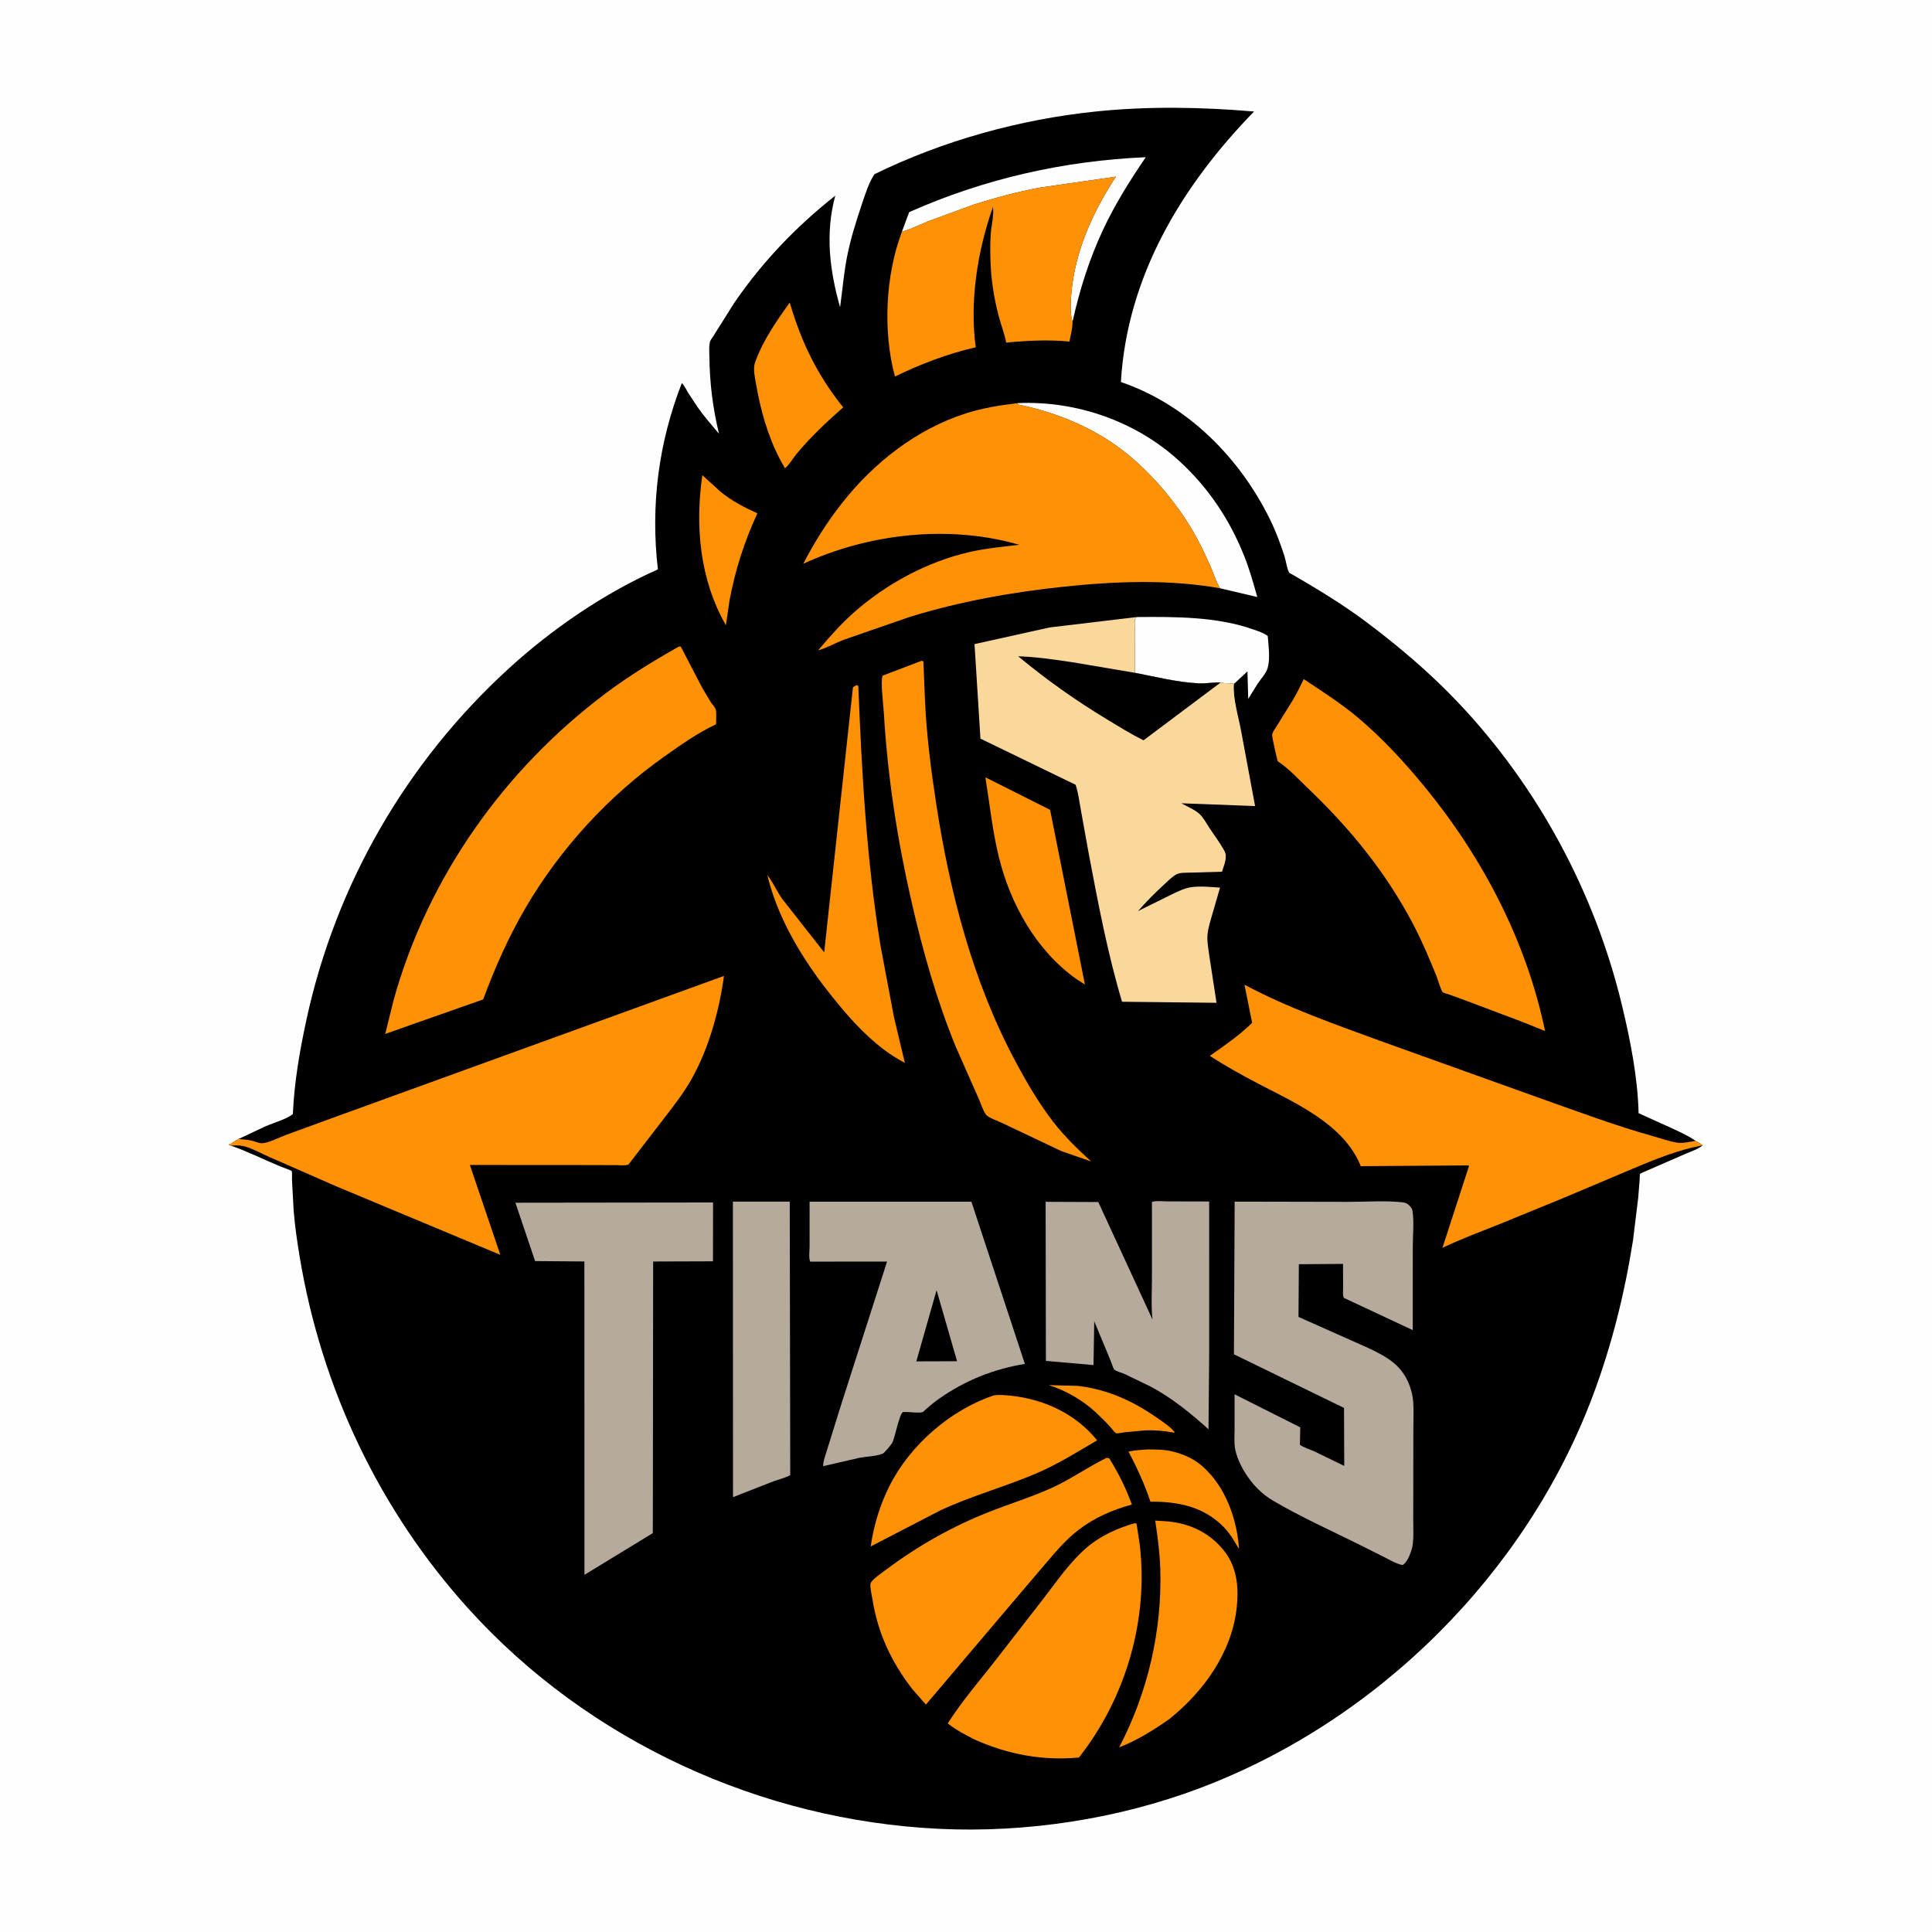 <svg version="1.1" xmlns="http://www.w3.org/2000/svg" style="display: block;" viewBox="0 0 2048 2048" width="1024" height="1024">
<path transform="translate(0,0)" fill="rgb(254,254,254)" d="M -0 -0 L 2048 0 L 2048 2048 L -0 2048 L -0 -0 z"/>
<path transform="translate(0,0)" fill="rgb(0,0,0)" d="M 252.806 1207.42 L 282.151 1193.6 C 290.496 1190.09 303.559 1186.42 310.438 1180.92 C 311.916 1147.34 317.724 1113.73 324.837 1080.93 C 356.002 937.189 430.801 807.811 539.372 708.584 C 585.127 666.766 640.626 628.721 697.396 603.57 C 689.506 535.866 698.026 469.462 722.781 406.034 C 725.622 408.979 727.547 413.229 729.691 416.725 L 739.42 431.486 C 746.336 441.429 754.383 450.493 762.158 459.762 C 755.506 431.938 752.272 406.111 751.98 377.578 C 751.932 372.881 751.1 364.375 753.436 360.34 L 755.436 357.429 L 778.377 320.998 C 808.013 277.672 844.265 239.863 885.442 207.391 C 874.619 247.266 879.4 286.49 890.525 325.699 C 892.957 307.978 894.397 290.393 897.785 272.77 C 901.491 253.5 907.497 234.729 913.72 216.144 C 917.157 205.88 920.942 193.754 926.89 184.699 C 999.519 149.095 1081.12 126.498 1161.55 118.196 C 1217.13 112.458 1273.78 113.444 1329.37 118.197 C 1252.57 197.104 1194.8 292.751 1188.19 404.945 C 1258.34 428.877 1313.99 484.855 1346.24 550.582 C 1352.41 563.152 1357.31 576.249 1361.59 589.565 C 1363.15 594.385 1364.2 602.753 1366.5 606.966 C 1366.75 607.429 1370.31 609.215 1370.89 609.557 L 1385.95 618.38 C 1407.18 630.926 1428.36 644.443 1448.12 659.208 C 1482.24 684.687 1516.04 713.445 1545.37 744.37 C 1630.06 833.674 1690.45 945.75 1719.27 1065.31 C 1728.13 1102.06 1736.09 1142.15 1736.98 1180.01 L 1773.9 1196.74 C 1781.9 1200.54 1790.17 1204.19 1797.39 1209.36 C 1799.9 1210.86 1802.54 1212.25 1804.78 1214.12 C 1800.37 1218.14 1792.71 1220.46 1787.23 1222.89 L 1740.42 1243.27 C 1740.32 1243.32 1738.61 1244.2 1738.56 1244.31 C 1738.03 1245.68 1738.21 1249.24 1738.09 1250.83 L 1736.6 1269.46 L 1731.07 1314.72 C 1722.2 1371.05 1708.47 1426.32 1688.41 1479.71 C 1617.52 1668.4 1459.95 1824.66 1271.45 1895.65 C 1184.68 1928.33 1087.83 1943.06 995.335 1938.63 C 806.725 1929.59 624.031 1846.03 496.923 1705.69 C 401.886 1600.75 340.573 1471.06 317.545 1331.5 C 314.91 1315.54 312.548 1299.35 311.296 1283.21 L 309.509 1250.76 C 309.445 1248.92 309.835 1242.57 309.202 1241.31 C 308.93 1240.77 298.577 1237.06 296.831 1236.33 C 279.604 1229.18 262.517 1220.62 244.939 1214.51 C 243.198 1214.01 244.145 1214.39 242.178 1213.2 L 244.5 1212.82 C 247.028 1210.64 249.926 1209.09 252.806 1207.42 z"/>
<path transform="translate(0,0)" fill="rgb(254,145,6)" d="M 1111.78 1468.29 L 1142.5 1469.09 C 1174.07 1472.76 1201.3 1485.24 1227.16 1503.39 C 1233.32 1507.72 1240.82 1512.51 1245.5 1518.46 L 1243.5 1518.51 C 1233.99 1516.73 1223.38 1515.77 1213.7 1516.28 L 1191.41 1518.35 C 1189.32 1518.59 1185.09 1519.73 1183.33 1519.33 C 1181.89 1519 1178.19 1514.03 1177.12 1512.84 C 1172.52 1507.68 1167.55 1502.83 1162.53 1498.08 C 1148.41 1484.7 1130.33 1474.11 1111.78 1468.29 z"/>
<path transform="translate(0,0)" fill="rgb(254,145,6)" d="M 1216.27 1536.44 C 1224.67 1536.51 1234.1 1536.46 1242.28 1538.47 L 1244 1538.93 C 1255.29 1541.79 1265.76 1546.53 1274.59 1554.28 C 1299.09 1575.77 1311.24 1610.21 1313.48 1642.04 L 1306 1629.84 C 1303.27 1625.63 1299.93 1621.45 1296.37 1617.91 C 1275.14 1596.82 1248.25 1591.59 1219.53 1591.85 C 1213.21 1573.18 1205.47 1556.13 1196.23 1538.77 C 1202.87 1537.3 1209.5 1536.9 1216.27 1536.44 z"/>
<path transform="translate(0,0)" fill="rgb(254,145,6)" d="M 744.531 503.748 L 763.705 521.167 C 775.57 530.969 788.869 537.811 802.828 544.115 C 788.922 574.457 779.432 603.829 773.29 636.7 L 769.502 662.814 C 741.832 614.6 736.639 557.839 744.531 503.748 z"/>
<path transform="translate(0,0)" fill="rgb(254,254,254)" d="M 956.03 245.718 L 963.774 224.869 C 1043.24 189.512 1127.73 170.401 1214.58 166.643 C 1197.68 191.415 1181.79 216.78 1169.07 244 C 1154.53 275.091 1144.32 307.75 1136.89 341.202 L 1136.23 338.705 C 1134.25 329.84 1134.92 319.397 1135.73 310.37 C 1139.73 265.765 1158.55 224.464 1182.88 187.289 L 1102.16 198.907 C 1078.51 203.288 1054.93 209.631 1032.01 216.921 L 983.448 234.75 C 974.943 238.185 966.18 242.604 957.439 245.296 L 956.03 245.718 z"/>
<path transform="translate(0,0)" fill="rgb(254,145,6)" d="M 837.163 320.657 C 849.297 362.486 866.492 397.829 893.842 431.813 C 876.125 447.384 859.021 463.421 843.978 481.631 C 840.299 486.269 836.65 492.782 832.092 496.405 L 826.551 486.442 C 813.734 461.784 806.177 434.407 801.446 407.123 C 800.283 400.417 798.061 390.95 800.323 384.393 L 800.841 383 C 809.072 360.326 823.268 340.161 837.163 320.657 z"/>
<path transform="translate(0,0)" fill="rgb(254,254,254)" d="M 1078.84 427.34 C 1140.59 424.512 1203.78 446.441 1249.63 488.246 C 1280.66 516.537 1303.43 550.487 1318.95 589.5 C 1324.59 603.662 1328.65 618.22 1332.76 632.874 L 1293.2 623.581 C 1288.98 616.558 1286.3 607.452 1282.96 599.909 C 1275.49 583.053 1267.3 566.425 1257.14 551.012 C 1236.56 519.795 1209.16 489.596 1177.91 468.694 C 1148.05 448.728 1113.54 435.782 1078.5 428.6 L 1078.84 427.34 z"/>
<path transform="translate(0,0)" fill="rgb(254,254,254)" d="M 1205.06 654.092 C 1245.3 653.76 1290.28 653.565 1328.67 667.302 C 1333.4 668.997 1339.94 670.993 1343.85 674.192 C 1344.66 684.477 1346.55 697.611 1343.9 707.569 C 1342.21 713.913 1336.58 719.587 1333 725 L 1323.17 740.845 L 1322.35 711.688 L 1308.04 724.954 C 1303.47 723.678 1298.68 725.004 1294.09 723.34 C 1286.32 723.238 1278.47 724.735 1270.74 724.384 C 1248.59 723.377 1224.76 717.432 1202.96 713.177 L 1203.2 670.183 C 1203.22 666.652 1202.32 659.702 1203.27 656.5 C 1203.56 655.543 1204.46 654.894 1205.06 654.092 z"/>
<path transform="translate(0,0)" fill="rgb(254,145,6)" d="M 1044.56 823.974 L 1113.15 858.47 L 1150.06 1043.61 L 1141.06 1037.88 C 1098.44 1007.57 1071.01 958.397 1058.78 908.331 C 1052.03 880.729 1049.07 852.019 1044.56 823.974 z"/>
<path transform="translate(0,0)" fill="rgb(254,145,6)" d="M 907.445 726.5 C 908.753 726.32 907.943 726.316 909.821 727 C 913.573 819.478 918.513 910.987 933.376 1002.5 L 947.717 1078.58 L 959.192 1126.66 C 924.347 1108.88 895.59 1074.26 872.174 1043.73 C 846.337 1009.29 823.493 969.932 813.442 927.679 C 819.489 935.147 823.525 944.94 829.208 952.912 L 873.667 1009.49 L 904.163 728.5 L 907.445 726.5 z"/>
<path transform="translate(0,0)" fill="rgb(254,145,6)" d="M 1224.59 1611.9 L 1237.57 1612.72 C 1261.08 1614.85 1281.85 1624.6 1296.88 1643.02 C 1311.49 1660.94 1313.38 1682.88 1310.84 1705.12 C 1305.46 1752.11 1275.47 1793.62 1239.46 1822.32 C 1223.1 1833.75 1205.05 1845.16 1186.33 1852.25 C 1216.62 1794.57 1231.95 1728.47 1229.95 1663.25 C 1229.43 1645.97 1227.12 1628.98 1224.59 1611.9 z"/>
<path transform="translate(0,0)" fill="rgb(254,145,6)" d="M 1053.77 1479.09 C 1059.6 1478.33 1065.92 1478.91 1071.74 1479.52 C 1106.86 1483.24 1140.56 1498.91 1162.96 1526.79 C 1141.82 1539.2 1121.26 1552.17 1098.65 1561.83 C 1065.2 1576.11 1030.2 1585.53 997.095 1600.93 L 922.977 1639.3 C 926.313 1616.53 932.68 1595.56 942.993 1575 C 964.708 1531.72 1007.83 1494.3 1053.77 1479.09 z"/>
<path transform="translate(0,0)" fill="rgb(182,170,156)" d="M 776.909 1273.73 L 837.16 1273.73 L 837.679 1563.73 C 832.612 1566.48 826.105 1568.07 820.617 1569.98 L 777.012 1587.05 L 776.909 1273.73 z"/>
<path transform="translate(0,0)" fill="rgb(254,145,6)" d="M 976.825 700.5 L 978.837 701.047 L 980.533 742.456 C 982.186 779.495 986.952 816.634 992.603 853.245 C 1007.1 947.131 1031.45 1041.21 1076.54 1125.37 C 1088.56 1147.81 1101.35 1169.74 1117.01 1189.9 C 1128.76 1205.03 1142.56 1218.28 1156.65 1231.19 L 1125.75 1220.44 L 1124.39 1219.89 L 1062.46 1190.5 C 1058.52 1188.57 1047.89 1184.89 1045.35 1181.76 C 1042.22 1177.91 1039.95 1170.15 1037.85 1165.54 L 1013.18 1109.68 C 992.739 1059.76 978.4 1008.71 966.344 956.229 C 951.267 890.594 940.869 823.2 936.927 755.925 C 936.481 748.306 933.223 721.846 935.569 716.241 L 976.825 700.5 z"/>
<path transform="translate(0,0)" fill="rgb(254,145,6)" d="M 1172.76 1545.5 C 1174.19 1545.27 1174.61 1545.51 1175.93 1546 C 1185.55 1561.41 1193.66 1577.81 1199.87 1594.87 C 1179.09 1600.59 1160.14 1608.76 1143 1621.95 C 1128.97 1632.75 1118.07 1646.29 1106.55 1659.57 L 1065.5 1707.89 L 981.485 1806.96 L 966.957 1790.37 C 944.73 1761.54 930.401 1730.97 924.791 1694.94 C 924.13 1690.69 922.072 1682.87 922.796 1678.72 C 923.502 1674.68 936.137 1666.29 939.659 1663.65 C 973.378 1638.38 1010.12 1617.7 1049.35 1602.33 C 1071.27 1593.74 1093.94 1586.76 1115.38 1576.99 C 1135.33 1567.9 1153.09 1555.12 1172.76 1545.5 z"/>
<path transform="translate(0,0)" fill="rgb(254,145,6)" d="M 1203.44 1614.5 L 1204.86 1615.5 L 1208.15 1637.2 C 1217.67 1717.12 1193.28 1800.02 1143.74 1863.04 C 1105.17 1866.65 1068.27 1859.77 1033.04 1843.94 C 1023.42 1839.09 1013.08 1833.62 1004.65 1826.91 C 1020.12 1802.35 1040.34 1779.46 1058.04 1756.43 L 1105.67 1695.14 C 1120.07 1676.52 1133.91 1655.98 1151.88 1640.56 C 1166.7 1627.85 1184.78 1619.75 1203.44 1614.5 z"/>
<path transform="translate(0,0)" fill="rgb(182,170,156)" d="M 1108.41 1273.97 L 1164.21 1274.2 L 1221.72 1398.79 C 1220.09 1384.64 1221.1 1369.58 1221.09 1355.33 L 1221.1 1274.03 C 1225.93 1272.6 1232.72 1273.51 1237.79 1273.52 L 1281.77 1273.63 L 1281.78 1433.5 L 1281.08 1515.14 C 1262.5 1498.32 1242.36 1481.98 1220.26 1470.08 L 1191.72 1456.31 C 1189.2 1455.19 1183.31 1453.64 1181.37 1451.99 C 1180.05 1450.87 1178.08 1444.21 1177.23 1442.22 L 1159.94 1400.63 L 1159.17 1447.03 L 1108.69 1442.62 L 1108.41 1273.97 z"/>
<path transform="translate(0,0)" fill="rgb(254,145,6)" d="M 956.03 245.718 L 957.439 245.296 C 966.18 242.604 974.943 238.185 983.448 234.75 L 1032.01 216.921 C 1054.93 209.631 1078.51 203.288 1102.16 198.907 L 1182.88 187.289 C 1158.55 224.464 1139.73 265.765 1135.73 310.37 C 1134.92 319.397 1134.25 329.84 1136.23 338.705 L 1136.89 341.202 C 1137.11 347.566 1134.83 355.675 1133.63 362.045 C 1111.21 359.922 1089 360.995 1066.64 363.224 C 1064.83 354.039 1061.29 344.837 1058.87 335.763 C 1053.8 316.769 1050.71 297.385 1049.99 277.732 C 1049.63 267.756 1049.54 257.484 1050.28 247.525 C 1050.94 238.692 1053.77 228.043 1052.6 219.371 C 1036.15 265.557 1027.74 319.4 1034.31 368.151 C 1004.02 375.071 976.592 385.715 948.65 399.123 C 935.775 351.185 938.547 292.23 956.03 245.718 z"/>
<path transform="translate(0,0)" fill="rgb(182,170,156)" d="M 546.35 1274.93 L 755.871 1274.67 L 755.777 1337.04 L 692.369 1337.25 L 692.053 1607.25 L 691.994 1625.17 L 619.548 1669.39 L 619.457 1337.21 L 567.224 1336.81 L 546.35 1274.93 z"/>
<path transform="translate(0,0)" fill="rgb(254,145,6)" d="M 1381.99 719.865 C 1401.62 732.939 1421.99 745.869 1440 761.124 C 1465.59 782.804 1488.71 807.843 1509.97 833.733 C 1571.4 908.53 1618.11 997.664 1637.83 1092.92 L 1612.25 1082.67 L 1549.56 1059.07 L 1535.1 1053.87 C 1533.84 1053.42 1530.23 1052.56 1529.32 1051.8 C 1527.71 1050.46 1524.03 1037.93 1522.78 1034.85 C 1515.2 1016.23 1507.44 997.671 1498.09 979.867 C 1468.94 924.364 1430.81 877.814 1385.59 834.738 C 1376.09 825.686 1366.47 815.075 1355.57 807.745 L 1354.41 806.983 C 1353.38 802.81 1347.97 780.835 1348.58 778.351 C 1349.28 775.514 1352.38 771.411 1353.91 768.822 L 1370.92 741.332 C 1375.05 734.388 1378.54 727.166 1381.99 719.865 z"/>
<path transform="translate(0,0)" fill="rgb(182,170,156)" d="M 858.195 1273.84 L 1029.73 1273.85 L 1086.42 1445.83 C 1053.4 1451.12 1022.79 1463.46 995.392 1482.75 C 990.871 1485.93 986.636 1489.41 982.453 1493.02 C 981.664 1493.7 978.867 1496.66 977.998 1496.91 C 973.899 1498.08 965.306 1496.81 960.75 1496.77 L 957.5 1496.76 C 953.335 1497.66 948.677 1524.85 945.573 1529.79 C 944.21 1531.96 937.663 1540.09 935.613 1540.96 C 929.169 1543.7 918.339 1543.95 911.232 1545.3 L 872.579 1554.18 C 872.468 1548.97 875.121 1542.59 876.552 1537.49 L 891.971 1488.01 L 940.322 1337.31 L 858.87 1337.36 C 857.08 1333.52 858.209 1325.74 858.206 1321.32 L 858.195 1273.84 z"/>
<path transform="translate(0,0)" fill="rgb(0,0,0)" d="M 992.806 1367.66 L 1014.53 1442.96 L 994.5 1443.03 L 971.34 1443.1 L 992.806 1367.66 z"/>
<path transform="translate(0,0)" fill="rgb(254,145,6)" d="M 719.424 685.5 L 721.625 685.353 L 744.489 729.351 L 753.397 744.194 C 754.763 746.303 757.851 749.662 758.671 751.892 C 759.817 755.012 758.98 764.1 759.073 767.761 C 739.614 776.839 721.847 789.488 704.362 801.837 C 644.995 843.769 593.717 899.724 557.046 962.5 C 539.029 993.342 524.533 1025.97 512.187 1059.44 L 440.757 1084.54 L 408.358 1096.03 L 417.427 1059.43 C 453.747 929.49 534.471 815.89 641.96 735.022 C 666.065 716.887 693.122 700.318 719.424 685.5 z"/>
<path transform="translate(0,0)" fill="rgb(254,145,6)" d="M 1804.78 1214.12 C 1778.82 1218.89 1754.29 1228.95 1730.03 1239.18 L 1659.13 1269.15 L 1590.69 1297.17 C 1570.04 1305.41 1549.13 1313.18 1529.05 1322.76 L 1557.19 1236.14 L 1556.7 1235.4 L 1442.47 1236.17 C 1424.67 1191.75 1373.68 1169.58 1333.98 1148.83 C 1316.38 1139.64 1299.11 1130.04 1282.42 1119.27 C 1297.99 1108.37 1313.73 1097.59 1327.32 1084.24 L 1319.2 1043.82 C 1365.01 1068.33 1414.53 1085.59 1463.21 1103.42 L 1635.36 1165.17 C 1674.1 1178.8 1712.56 1193.36 1752.18 1204.34 C 1760.72 1206.7 1770.16 1210.27 1778.89 1211.38 C 1784.45 1212.08 1791.77 1210.22 1797.39 1209.36 C 1799.9 1210.86 1802.54 1212.25 1804.78 1214.12 z"/>
<path transform="translate(0,0)" fill="rgb(182,170,156)" d="M 1308.79 1273.77 L 1429.6 1274.01 C 1447.96 1274.06 1468.13 1272.47 1486.29 1274.47 C 1489.73 1274.85 1491.4 1275.44 1493.9 1277.89 C 1495.39 1279.36 1496.91 1281.16 1497.25 1283.29 C 1499.15 1295.13 1497.58 1309.75 1497.61 1321.88 L 1497.58 1409.97 L 1424.43 1375.75 C 1423.22 1372.82 1423.76 1368.7 1423.74 1365.48 L 1423.68 1339.79 L 1376.84 1340.13 L 1376.46 1395.99 L 1450.3 1428.86 C 1470.69 1438.48 1486.78 1447.48 1494.59 1469.83 C 1496.42 1475.08 1497.69 1480.73 1498.08 1486.28 C 1498.72 1495.22 1498.21 1504.54 1498.21 1513.53 L 1498.15 1567.43 L 1498.09 1612.14 C 1498.07 1619.99 1498.6 1628.23 1497.71 1636 C 1496.99 1642.3 1495.11 1647.05 1492.36 1652.65 C 1490.75 1655.32 1489.51 1657.14 1487 1659.03 C 1480.31 1657.87 1473.66 1653.83 1467.66 1650.77 L 1441.92 1637.85 C 1411.26 1622.62 1379 1608.11 1349.5 1590.81 C 1343.6 1587.35 1338.05 1583 1333.21 1578.17 C 1322.56 1567.57 1312.16 1550.84 1309.31 1536 C 1308.04 1529.36 1308.71 1521.59 1308.69 1514.82 L 1308.68 1478 L 1378.33 1513.04 L 1377.97 1531.58 C 1382.32 1534.63 1388.29 1536.27 1393.2 1538.5 L 1424.96 1553.91 L 1424.72 1492.47 L 1308.02 1435.6 L 1308.79 1273.77 z"/>
<path transform="translate(0,0)" fill="rgb(254,145,6)" d="M 252.806 1207.42 C 257.565 1207.81 262.385 1208.12 267.052 1209.16 C 269.853 1209.79 274.722 1211.93 277.399 1211.88 C 284.584 1211.75 295.882 1205.74 302.947 1203.13 L 359.234 1182.6 L 767.442 1034.53 C 762.361 1071.64 751.377 1111.53 732.855 1144.26 C 724.117 1159.71 713.102 1173.47 702.353 1187.52 L 666.151 1234.54 C 662.635 1235.81 657.2 1235.1 653.383 1235.09 L 621.066 1235 L 498.076 1234.92 L 530.37 1330.18 L 356.311 1257.5 L 285.394 1226.41 C 277.406 1222.97 269.283 1218.33 261 1215.73 C 255.775 1214.1 250.356 1213.75 244.939 1214.51 C 243.198 1214.01 244.145 1214.39 242.178 1213.2 L 244.5 1212.82 C 247.028 1210.64 249.926 1209.09 252.806 1207.42 z"/>
<path transform="translate(0,0)" fill="rgb(254,145,6)" d="M 1293.2 623.581 C 1238.93 613.964 1182.82 616.129 1128.24 621.857 C 1072.89 627.665 1017.25 637.569 964 654.074 L 895 677.973 C 885.897 681.382 876.531 686.895 867.244 689.404 C 878.808 675.649 891.045 661.841 904.462 649.865 C 938.642 619.357 982.612 595.552 1027.29 585.273 C 1044.95 581.212 1062.64 579.648 1080.57 577.501 C 1006.09 555.97 921.443 565.433 851.469 597.622 C 863.033 575.22 876.712 553.443 892.301 533.63 C 926.198 490.547 971.589 454.766 1024.28 438.07 C 1042.23 432.381 1060.2 429.54 1078.84 427.34 L 1078.5 428.6 C 1113.54 435.782 1148.05 448.728 1177.91 468.694 C 1209.16 489.596 1236.56 519.795 1257.14 551.012 C 1267.3 566.425 1275.49 583.053 1282.96 599.909 C 1286.3 607.452 1288.98 616.558 1293.2 623.581 z"/>
<path transform="translate(0,0)" fill="rgb(250,215,155)" d="M 1308.04 724.954 C 1306.86 740.115 1312.55 758.621 1315.41 773.661 L 1330.46 854.463 L 1252.27 851.522 C 1258.22 854.821 1266.83 858.392 1271.71 862.992 C 1275.73 866.771 1279.1 873.223 1282.17 877.837 C 1287.39 885.681 1293.35 893.642 1297.89 901.892 C 1301.67 908.772 1297.43 916.909 1295.37 924.065 L 1254.21 925.227 C 1251.81 925.406 1249.13 925.74 1246.99 926.91 C 1242.17 929.541 1237.75 934.187 1233.72 937.898 C 1224.12 946.74 1214.97 955.931 1206.38 965.765 L 1242.03 948.128 C 1248.49 945.12 1255.34 941.574 1262.46 940.508 C 1272.3 939.033 1283.35 940.268 1293.29 940.893 L 1285.52 967.745 C 1283.38 975.212 1280.65 983.483 1279.96 991.242 C 1279.36 997.925 1280.97 1005.62 1281.78 1012.26 L 1289.56 1063 L 1189.41 1061.9 C 1173.98 1010.3 1163.71 955.928 1153.77 903 L 1145.9 859.41 C 1144.27 850.306 1143.1 840.69 1140.21 831.904 L 1039.31 782.974 L 1033.03 682.779 L 1112.58 665.137 L 1205.06 654.092 C 1204.46 654.894 1203.56 655.543 1203.27 656.5 C 1202.32 659.702 1203.22 666.652 1203.2 670.183 L 1202.96 713.177 C 1224.76 717.432 1248.59 723.377 1270.74 724.384 C 1278.47 724.735 1286.32 723.238 1294.09 723.34 C 1298.68 725.004 1303.47 723.678 1308.04 724.954 z"/>
<path transform="translate(0,0)" fill="rgb(0,0,0)" d="M 1294.09 723.34 L 1212.14 784.777 C 1199.08 778.25 1186.5 770.444 1174 762.9 C 1140.77 742.837 1109.18 720.552 1079.34 695.701 C 1098.37 696.26 1117.19 699.12 1136 701.864 L 1202.96 713.177 C 1224.76 717.432 1248.59 723.377 1270.74 724.384 C 1278.47 724.735 1286.32 723.238 1294.09 723.34 z"/>
</svg>